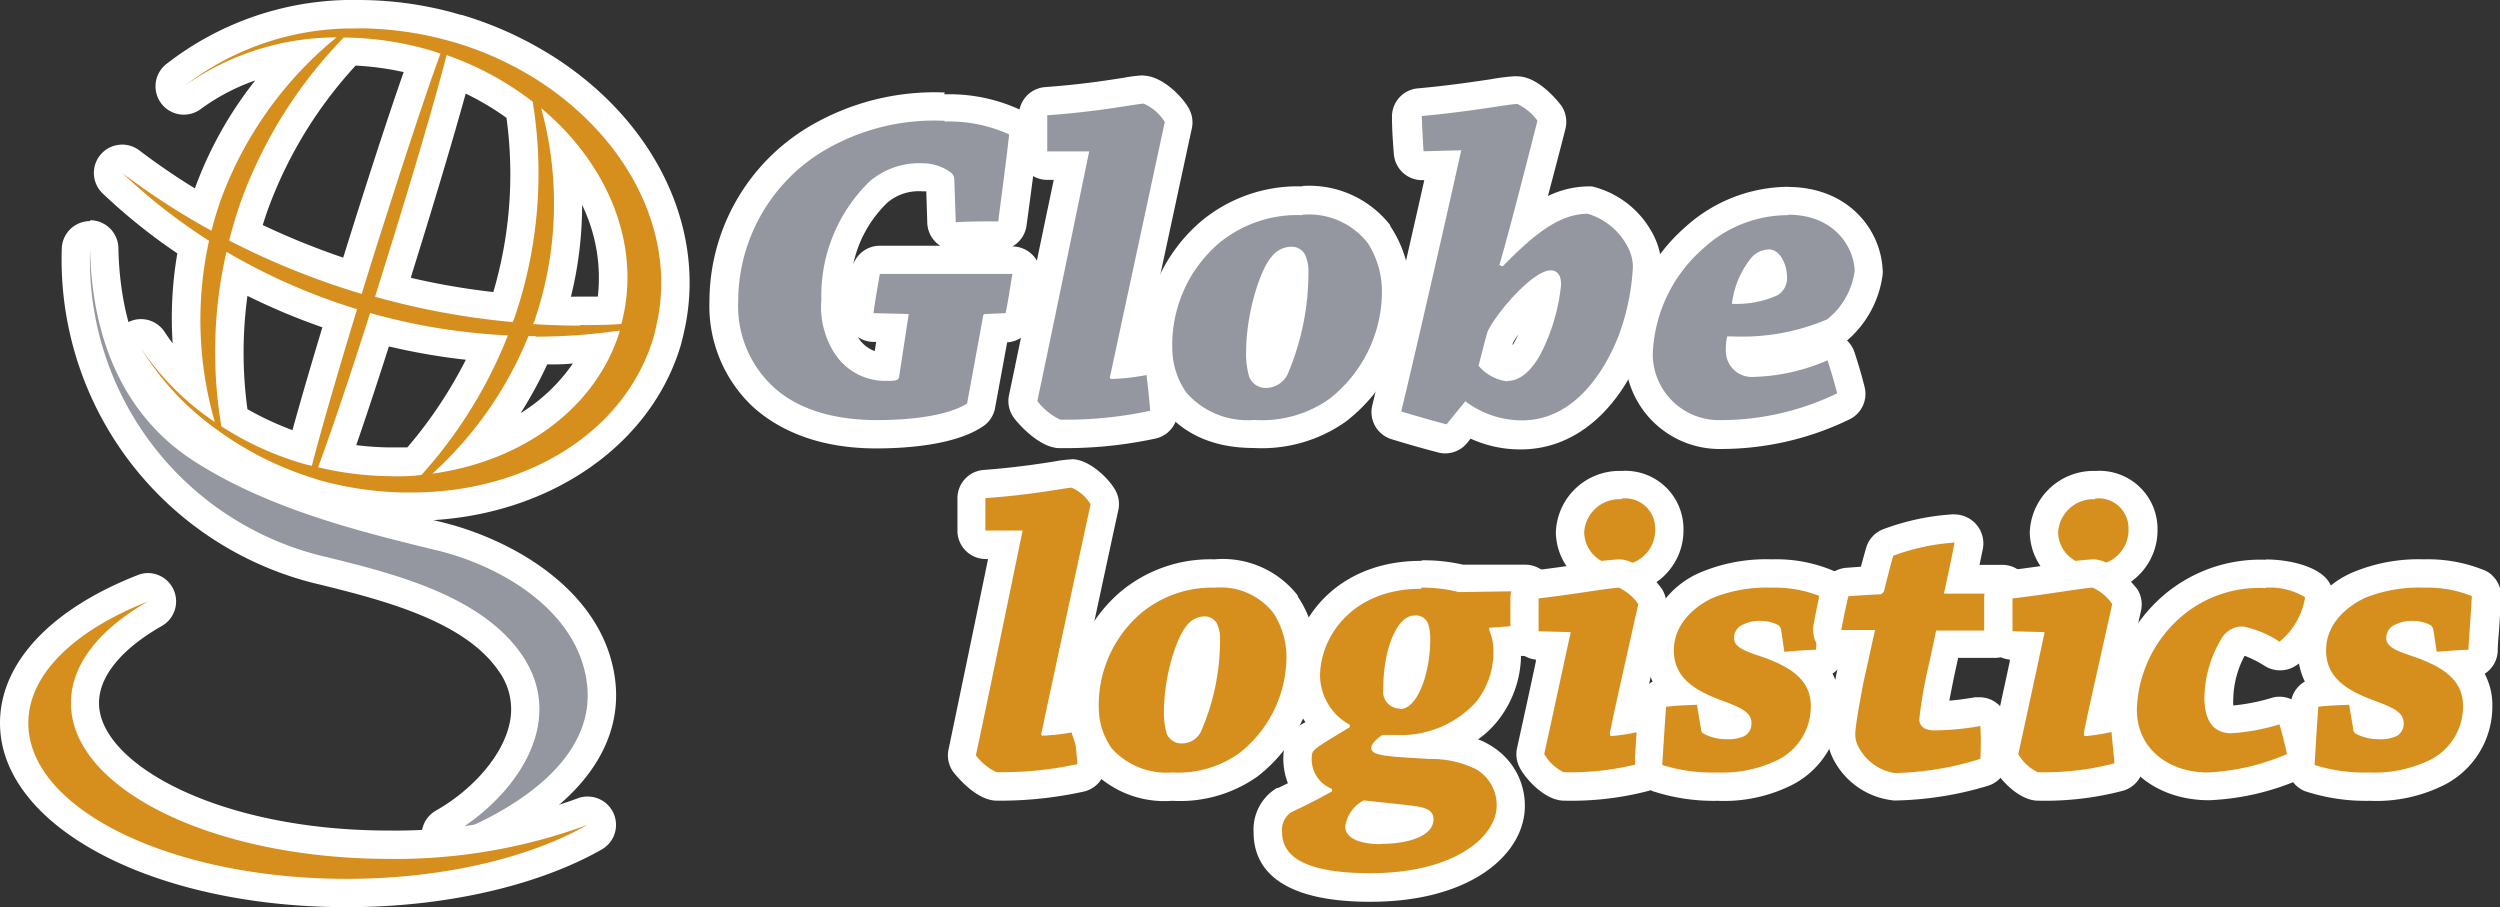 <svg id="Layer_1" data-name="Layer 1" xmlns="http://www.w3.org/2000/svg" width="176.51" height="64.04" viewBox="0 0 176.51 64.04"><rect x="0" y="0" width="176.51" height="64.04" fill="#333333" stroke="none"/><defs><style>.cls-1{fill:#9597a0;}.cls-2{fill:#fff;}.cls-3{fill:#d68f1d;}</style></defs><path class="cls-1" d="M36,66.08a1,1,0,0,1-.5-1.87c2.29-1.3,5-3.75,5.66-6.72a5.57,5.57,0,0,0-.92-4.6c-2.66-3.86-8.7-5.36-13.11-6.46A22.57,22.57,0,0,1,9.6,23.7a1,1,0,0,1,1-1h0a1,1,0,0,1,1,1c.09,4.51,1.37,10.63,7,14.17,4.84,3.06,10.6,4.62,16.57,6.07C40,45.11,45.89,48.49,46.66,54.16c.91,6.71-6.89,10.52-10.29,11.85A.92.92,0,0,1,36,66.08Z" transform="translate(-4.24 -6.11)"/><path class="cls-2" d="M10.6,23.72c.12,5.92,2.13,11.64,7.42,15,5.07,3.22,11.05,4.79,16.87,6.2C39.56,46,45,49.19,45.67,54.29c.74,5.47-5.21,9.05-9.66,10.79,4.42-2.51,8.43-7.87,5.06-12.76-2.87-4.16-9-5.7-13.69-6.86A21.52,21.52,0,0,1,10.6,23.72m0-2a2,2,0,0,0-2,2A23.55,23.55,0,0,0,26.9,47.4c4.25,1.06,10.08,2.51,12.53,6.06a4.6,4.6,0,0,1,.77,3.81c-.5,2.19-2.54,4.57-5.18,6.07a2,2,0,0,0,1,3.74,2.1,2.1,0,0,0,.73-.14c7.64-3,11.62-7.7,10.91-12.92-.83-6.16-7.14-9.81-12.29-11.06C29.47,41.54,23.79,40,19.09,37c-5.21-3.3-6.4-9.08-6.49-13.34a2,2,0,0,0-2-2Z" transform="translate(-4.24 -6.11)"/><path class="cls-3" d="M28.72,69.15c-13.17,0-23.48-5.26-23.48-12,0-3.79,3.32-7.26,9.09-9.52a1.21,1.21,0,0,1,.37-.07,1,1,0,0,1,.9.57,1,1,0,0,1-.41,1.3c-3.19,1.81-4.94,4.05-4.94,6.31,0,5.41,9.83,10,21.47,10a38.57,38.57,0,0,0,13.65-2.33,1,1,0,0,1,.37-.07,1,1,0,0,1,.49,1.87C41.81,67.72,35.42,69.15,28.72,69.15Z" transform="translate(-4.24 -6.11)"/><path class="cls-2" d="M14.7,48.57C11.3,50.5,9.25,53,9.25,55.75c0,6.07,10.06,11,22.47,11a39.27,39.27,0,0,0,14-2.4c-4.12,2.33-10.22,3.81-17,3.81-12.41,0-22.48-4.92-22.48-11,0-3.47,3.31-6.57,8.46-8.59m0-2a2.06,2.06,0,0,0-.73.14c-6.18,2.42-9.73,6.23-9.73,10.45,0,7.29,10.75,13,24.48,13,6.87,0,13.44-1.48,18-4.07a2,2,0,0,0-1-3.74,1.89,1.89,0,0,0-.73.14,37.49,37.49,0,0,1-13.29,2.26c-12.07,0-20.47-4.74-20.47-9,0-1.88,1.57-3.81,4.43-5.44a2,2,0,0,0-1-3.74Z" transform="translate(-4.24 -6.11)"/><path class="cls-3" d="M32.65,41.88a25,25,0,0,1-6.17-1l-.72-.23a24.13,24.13,0,0,1-6.3-3.09l-.59-.41a20.62,20.62,0,0,1-5.54-6,1,1,0,0,1,.33-1.36,1,1,0,0,1,.53-.15,1,1,0,0,1,.83.45,16.59,16.59,0,0,0,2.78,3.23,26.35,26.35,0,0,1,.06-9.78A41,41,0,0,1,12.15,19a1,1,0,0,1-.06-1.37,1,1,0,0,1,.76-.35,1,1,0,0,1,.6.2,48.17,48.17,0,0,0,5.08,3.38c.11-.35.23-.71.35-1A26.7,26.7,0,0,1,25.12,10a16.92,16.92,0,0,0-7.3,3,1,1,0,0,1-1.39-.19,1,1,0,0,1,.17-1.39,20.35,20.35,0,0,1,12-4.27l.93,0A24.54,24.54,0,0,1,36,8l.55.14A24.94,24.94,0,0,1,42,10.45l.38.22c7,4.27,10.67,11.41,9.32,18.21l-.14.65c-.06.29-.13.56-.21.84-2.15,6.88-9.37,11.51-18,11.51ZM28,38.36a20.39,20.39,0,0,0,3.88.37c.53,0,1.07,0,1.6-.06a31.35,31.35,0,0,0,5.12-8A43.83,43.83,0,0,1,31,29.41C29.86,33.06,28.8,36.22,28,38.36Zm14.17-7.52a26.74,26.74,0,0,1-4.38,7,14,14,0,0,0,8.66-7.22C45.06,30.76,43.63,30.83,42.21,30.84ZM20.79,35.6a20.88,20.88,0,0,0,4.76,2.17c.59-2.2,1.52-5.44,2.66-9.19a43.71,43.71,0,0,1-7.28-3.15A30.7,30.7,0,0,0,20.79,35.6Zm22.46-7.54c.64,0,1.29,0,1.93,0s1.42,0,2.12-.05a13.41,13.41,0,0,0-3.22-11.23A26.41,26.41,0,0,1,43.25,28.06ZM32,26.41a55.54,55.54,0,0,0,7.78,1.41,30.22,30.22,0,0,0,1.16-13.95,20.23,20.23,0,0,0-4.46-2.5c-.83,3.1-2.32,8.13-4,13.56C32.29,25.43,32.14,25.92,32,26.41ZM21.59,22.56a53.39,53.39,0,0,0,7.53,3l.48-1.54c1.71-5.48,3.36-10.51,4.45-13.53a21.3,21.3,0,0,0-5.12-.78,31.61,31.61,0,0,0-6.75,10.94C22,21.27,21.78,21.87,21.59,22.56Z" transform="translate(-4.24 -6.11)"/><path class="cls-2" d="M29.56,8.11a24,24,0,0,1,6.15.82h0l.55.15a23.2,23.2,0,0,1,5.18,2.23l.39.23c6.5,4,10.12,10.69,8.84,17.15l-.14.63a6.87,6.87,0,0,1-.19.75c-2.08,6.68-9.06,10.81-17,10.81h-.67A23.67,23.67,0,0,1,26.75,40l-.68-.22a23.32,23.32,0,0,1-6.05-3l-.57-.41a19.48,19.48,0,0,1-5.26-5.68,19.06,19.06,0,0,0,5.22,5.22A25.91,25.91,0,0,1,19,23.11a40.42,40.42,0,0,1-6.13-4.79,51.51,51.51,0,0,0,6.3,4.08c.19-.74.41-1.48.67-2.21A26.62,26.62,0,0,1,28,8.75a18.6,18.6,0,0,0-10.74,3.43A19.51,19.51,0,0,1,28.68,8.12h.88m.22,18.74c.25-.82.51-1.65.77-2.49,2-6.32,3.78-11.76,4.79-14.47-.22-.07-.44-.16-.66-.22a22.29,22.29,0,0,0-6.17-.92,32.41,32.41,0,0,0-7.27,11.6c-.32.91-.59,1.82-.82,2.73a54.15,54.15,0,0,0,9.36,3.77m10.66,2c.05-.12.1-.24.14-.36a31.44,31.44,0,0,0,1.27-15.21A21.5,21.5,0,0,0,35.77,10c-.71,2.8-2.31,8.29-4.28,14.59-.26.85-.52,1.67-.77,2.47a53.83,53.83,0,0,0,9.72,1.79m4.74.21c1,0,2,0,2.93-.08,1.46-5.46-.88-11.24-5.66-15.23A25.5,25.5,0,0,1,42,28.69c0,.1-.09.2-.12.3,1.1.07,2.21.11,3.3.11M26.26,39c.57-2.24,1.73-6.26,3.19-11.06a43.09,43.09,0,0,1-9.22-4.05,31.57,31.57,0,0,0-.36,12.32,21.92,21.92,0,0,0,5.71,2.62c.23.07.46.11.68.17m5.66.74c.7,0,1.4,0,2.08-.1a32.46,32.46,0,0,0,6.1-9.85,43.2,43.2,0,0,1-9.73-1.58C28.85,33,27.51,36.92,26.7,39.1a22.49,22.49,0,0,0,5.22.63m10.16-9.89h-.53a26.51,26.51,0,0,1-6.78,9.71c6.28-.86,11.5-4.55,13.21-10a.54.54,0,0,0,0-.1,41.49,41.49,0,0,1-5.93.43M29.56,6.11h-.39l-.54,0A21.41,21.41,0,0,0,16,10.62a2,2,0,0,0,2.44,3.17,14.64,14.64,0,0,1,3.82-2A27.28,27.28,0,0,0,18,19.41a47.31,47.31,0,0,1-3.92-2.68,2,2,0,0,0-1.21-.41,2,2,0,0,0-1.39,3.44A40.78,40.78,0,0,0,16.76,24a26.94,26.94,0,0,0-.33,6.35c-.2-.27-.39-.53-.57-.81a2,2,0,0,0-1.67-.9,2,2,0,0,0-1.06.31,2,2,0,0,0-.66,2.72A21.43,21.43,0,0,0,18.26,38l.61.43a25.23,25.23,0,0,0,6.59,3.23l.67.22.07,0a26,26,0,0,0,6.4,1h.73c9,0,16.64-4.91,18.92-12.21.1-.32.17-.63.24-.91l.14-.65c1.44-7.25-2.4-14.8-9.76-19.28l-.41-.24a25.48,25.48,0,0,0-5.63-2.43l-.06,0L36.22,7a25.56,25.56,0,0,0-6.66-.89ZM22.79,22c.11-.35.22-.69.33-1a30.36,30.36,0,0,1,6.23-10.26,20.46,20.46,0,0,1,3.39.46c-1.08,3.08-2.56,7.63-4.09,12.53l-.18.57A54,54,0,0,1,22.79,22Zm10.47,3.66c.05-.15.09-.31.14-.46,1.51-4.83,2.85-9.34,3.72-12.48A19.07,19.07,0,0,1,40,14.43a29.38,29.38,0,0,1-.93,12.3,50.38,50.38,0,0,1-5.8-1Zm11.29,1.4a27,27,0,0,0,.79-6.48,11.81,11.81,0,0,1,1.11,6.47l-1.27,0ZM21.71,35a29.58,29.58,0,0,1,0-8A45.66,45.66,0,0,0,27,29.22c-.85,2.82-1.58,5.33-2.11,7.26A21.58,21.58,0,0,1,21.71,35Zm7.67,2.57c.65-1.86,1.44-4.26,2.32-7a45.31,45.31,0,0,0,5.43.94A31.32,31.32,0,0,1,33,37.7l-1.12,0a19.82,19.82,0,0,1-2.54-.17Zm13.49-5.73c.6,0,1.21,0,1.82-.07A12.47,12.47,0,0,1,41,35.28a30.3,30.3,0,0,0,1.88-3.45Z" transform="translate(-4.24 -6.11)"/><path class="cls-1" d="M66.17,36.77c-4.3,0-6.77-1.46-8.09-2.69a8.77,8.77,0,0,1-2.72-6.68A13.4,13.4,0,0,1,61.82,16a16.25,16.25,0,0,1,9.11-2.29A11.18,11.18,0,0,1,76,14.74a1,1,0,0,1,.48,1c-.15,1.37-.33,2.73-.51,4.09l-.27,2.06a1,1,0,0,1-1,.88l-1.51,0-1.5,0h0a1,1,0,0,1-1-1L70.61,19a2.31,2.31,0,0,0-1.23-.35,4.39,4.39,0,0,0-3.12,1,10.34,10.34,0,0,0-3.07,7.6A5.11,5.11,0,0,0,64,30.45,3.23,3.23,0,0,0,66.82,32l.42-2.75-1.35,0a1,1,0,0,1-.74-.35,1,1,0,0,1-.23-.79c.13-.94.29-1.85.45-2.77a1,1,0,0,1,1-.86h9.36a1,1,0,0,1,.77.36,1,1,0,0,1,.22.82c-.06.31-.11.63-.16.95-.11.62-.21,1.24-.34,1.85a1,1,0,0,1-.93.79l-.76,0-1,5.51a1,1,0,0,1-.45.66C71.72,36.3,69.28,36.77,66.17,36.77Z" transform="translate(-4.24 -6.11)"/><path class="cls-2" d="M70.93,14.69a10.29,10.29,0,0,1,4.56.91c-.22,2-.51,4.09-.77,6.14-1,0-2,0-3,.06l-.1-3a.62.62,0,0,0-.2-.47,3.29,3.29,0,0,0-2-.69,5.38,5.38,0,0,0-3.76,1.26,11.25,11.25,0,0,0-3.43,8.36A6.08,6.08,0,0,0,63.13,31a4.25,4.25,0,0,0,3.78,2c.43,0,.78,0,.81-.28l.68-4.44-2.49-.06c.13-.94.29-1.86.45-2.77h9.36c-.16.91-.29,1.86-.48,2.77l-1.43.06c-.1,0-.16.07-.16.16L72.52,34.6c-1.14.73-3.44,1.17-6.35,1.17-3.53,0-5.92-1-7.41-2.42a7.79,7.79,0,0,1-2.4-6,12.41,12.41,0,0,1,6-10.57,15.31,15.31,0,0,1,8.58-2.14m0-2a17.4,17.4,0,0,0-9.61,2.43,14.38,14.38,0,0,0-7,12.28,9.77,9.77,0,0,0,3,7.42c1.45,1.34,4.15,3,8.77,3,1.91,0,5.41-.19,7.42-1.48A2,2,0,0,0,74.48,35l.87-4.72a2,2,0,0,0,1.84-1.58c.14-.64.24-1.28.34-1.9,0-.32.11-.63.16-.94a2,2,0,0,0-.44-1.63,2,2,0,0,0-1.53-.72h0a2,2,0,0,0,1-1.49l.27-2c.18-1.34.36-2.74.51-4.12a2,2,0,0,0-1-1.93,11.92,11.92,0,0,0-5.59-1.2ZM64.47,24.83a8.46,8.46,0,0,1,2.42-4.41,3.42,3.42,0,0,1,2.49-.8l.26,0,.07,2.23a2,2,0,0,0,.91,1.61H66.36a2,2,0,0,0-1.89,1.35ZM66,30.9a2.28,2.28,0,0,1-1.19-1h0a1.92,1.92,0,0,0,1.07.35h.22l-.1.65Z" transform="translate(-4.24 -6.11)"/><path class="cls-1" d="M79.05,36.74c-.86,0-2.15-1.34-2.44-1.76a1,1,0,0,1-.15-.77c.63-2.95,2.48-11.94,3.41-16.41H78.18a1,1,0,0,1-1-1c0-.9,0-1.76,0-2.59a1,1,0,0,1,.92-1c2.61-.19,4.54-.49,5.69-.67A10.8,10.8,0,0,1,85,12.43a3.88,3.88,0,0,1,2.38,1.86,1,1,0,0,1,.08.65c-.46,2.12-2.78,12.92-3.63,16.85L85,31.61l.18,0a1,1,0,0,1,1,.88c.1.83.2,1.7.27,2.56a1,1,0,0,1-.78,1A29,29,0,0,1,79.05,36.74Z" transform="translate(-4.24 -6.11)"/><path class="cls-2" d="M85,13.43a3.39,3.39,0,0,1,1.48,1.29c-.51,2.36-3.33,15.48-3.85,17.9-.06.16,0,.25.1.25a16.46,16.46,0,0,0,2.46-.28c.1.82.19,1.67.26,2.52a28.24,28.24,0,0,1-6.35.63,4.38,4.38,0,0,1-1.62-1.32c.68-3.18,2.82-13.53,3.66-17.62H78.18c0-.88,0-1.73,0-2.55,3.88-.28,6.34-.82,6.8-.82m0-2a9.48,9.48,0,0,0-1.34.16c-1.14.18-3,.48-5.61.67a2,2,0,0,0-1.85,2c0,.84,0,1.7,0,2.62a2,2,0,0,0,2,1.93h.46c-1,4.72-2.59,12.51-3.16,15.2a2,2,0,0,0,.31,1.55c.24.36,1.81,2.19,3.26,2.19a30.42,30.42,0,0,0,6.79-.68A2,2,0,0,0,87.39,35c-.07-.92-.17-1.83-.26-2.61A2,2,0,0,0,86.32,31a1.94,1.94,0,0,0-1.18-.39h-.08c1-4.61,2.91-13.52,3.33-15.44a2,2,0,0,0-.16-1.3c-.39-.82-1.91-2.42-3.28-2.42Z" transform="translate(-4.24 -6.11)"/><path class="cls-1" d="M92.81,36.77a6.68,6.68,0,0,1-5.54-2.3,6.42,6.42,0,0,1-1.22-3.67,10.53,10.53,0,0,1,3.64-8.26,9.66,9.66,0,0,1,6.52-2.27,6.25,6.25,0,0,1,5.39,2.37,7.38,7.38,0,0,1,1.25,4.1,10.6,10.6,0,0,1-4.15,8.37A9.35,9.35,0,0,1,92.81,36.77Zm.62-4.35a.36.36,0,0,0,.22.08.73.73,0,0,0,.66-.44,17.47,17.47,0,0,0,1.35-6.74,1.86,1.86,0,0,0-.11-.73l0-.06c-.22,0-.38,0-.68.37A12.15,12.15,0,0,0,93.26,31a4.79,4.79,0,0,0,.17,1.43Z" transform="translate(-4.24 -6.11)"/><path class="cls-2" d="M96.21,21.27a5.28,5.28,0,0,1,4.6,2,6.35,6.35,0,0,1,1,3.49v0a9.63,9.63,0,0,1-3.76,7.55,8.28,8.28,0,0,1-5.28,1.45,5.73,5.73,0,0,1-4.76-1.92,5.48,5.48,0,0,1-1-3.05,9.47,9.47,0,0,1,3.27-7.49,8.69,8.69,0,0,1,5.89-2M93.65,33.5h0a1.72,1.72,0,0,0,1.49-.94,18.27,18.27,0,0,0,1.48-7.24,2.69,2.69,0,0,0-.25-1.25,1.06,1.06,0,0,0-.91-.54,1.79,1.79,0,0,0-1.43.69c-.87,1-1.81,4.09-1.81,6.77a5.61,5.61,0,0,0,.23,1.76,1.25,1.25,0,0,0,1.16.75m2.56-14.23A10.64,10.64,0,0,0,89,21.77a11.55,11.55,0,0,0-4,9,7.47,7.47,0,0,0,1.46,4.32c1,1.2,2.84,2.65,6.3,2.65a10.26,10.26,0,0,0,6.48-1.85,11.61,11.61,0,0,0,4.56-9.15,8.32,8.32,0,0,0-1.41-4.68l0-.06a7.26,7.26,0,0,0-6.18-2.76Z" transform="translate(-4.24 -6.11)"/><path class="cls-1" d="M106.34,37.05a1.07,1.07,0,0,1-.25,0c-1.08-.29-2.2-.61-3.24-.92a1,1,0,0,1-.68-1.2c.84-3.45,2.89-12.39,4-17.17l-1.41,0a1,1,0,0,1-1-.93c-.07-.86-.1-1.69-.13-2.52a1,1,0,0,1,.9-1c2.12-.2,4-.47,5.19-.65a16,16,0,0,1,1.64-.21c.89,0,2.07,1.31,2.29,1.65a1,1,0,0,1,.14.79c-.27,1.07-1.16,4.49-1.89,7.25a7.22,7.22,0,0,1,4.46-1.92h.16A5.59,5.59,0,0,1,120,23a4.14,4.14,0,0,1,.53,2,16.91,16.91,0,0,1-1.11,5.22c-.76,2-3,6.6-7.75,6.6a7.35,7.35,0,0,1-3.81-1l-.76.93A1,1,0,0,1,106.34,37.05Zm3.45-5.51a1.63,1.63,0,0,0,.92.43c.47,0,1-.57,1.48-1.41a13.07,13.07,0,0,0,1.31-4.32,11.33,11.33,0,0,0-3.25,3.58c-.1.3-.25.91-.39,1.45A2.68,2.68,0,0,1,109.79,31.54Z" transform="translate(-4.24 -6.11)"/><path class="cls-2" d="M111.33,13.43a3.79,3.79,0,0,1,1.46,1.2c-.36,1.41-2,7.89-2.69,10.19l.23.1c2.49-2.55,4.14-3.69,6-3.72a4.68,4.68,0,0,1,2.81,2.3,3.07,3.07,0,0,1,.39,1.45,16.38,16.38,0,0,1-1,4.84c-.88,2.27-3,6-6.83,6a6.62,6.62,0,0,1-4-1.35l-1.33,1.63c-1.07-.28-2.17-.6-3.2-.91.94-3.84,3.3-14.19,4.24-18.44l-2.66.07c-.06-.85-.09-1.67-.13-2.49,3.47-.31,6.22-.85,6.74-.85M110.71,33h0c.9,0,1.74-.82,2.33-1.95a13.67,13.67,0,0,0,1.42-4.85c0-.59-.22-1-.74-1-1.27,0-3.86,3.05-4.44,4.3-.16.48-.45,1.7-.65,2.43a3.14,3.14,0,0,0,2,1.1m.62-21.54a14,14,0,0,0-1.78.22c-1.22.18-3,.45-5.14.64a2,2,0,0,0-1.81,2.07c0,.77.06,1.65.13,2.56a2,2,0,0,0,2,1.85h.15c-1.12,5-2.91,12.77-3.67,15.9a2,2,0,0,0,1.36,2.39c1.08.33,2.22.66,3.27.93a1.79,1.79,0,0,0,.51.07,2,2,0,0,0,1.56-.74l.24-.3a8.42,8.42,0,0,0,3.55.76c3.74,0,6.91-2.65,8.69-7.26A17.87,17.87,0,0,0,121.55,25a5.14,5.14,0,0,0-.67-2.48,6.6,6.6,0,0,0-4.25-3.25l-.28,0h0a6.73,6.73,0,0,0-2.82.68c.55-2.07,1.05-4,1.24-4.76a2.05,2.05,0,0,0-.28-1.6s-1.51-2.09-3.12-2.09Zm-.15,18.76a5.58,5.58,0,0,1,.34-.53l-.2.41-.2.35c0-.09,0-.16.06-.23Z" transform="translate(-4.24 -6.11)"/><path class="cls-1" d="M125.77,36.77a5.68,5.68,0,0,1-5.83-5.63,11.47,11.47,0,0,1,3.91-8.27,9.8,9.8,0,0,1,6.64-2.6c3.57,0,5.57,2.45,5.7,4.87a1.15,1.15,0,0,1,0,.19,6.19,6.19,0,0,1-2.4,4.17,15.35,15.35,0,0,1-6.69,1.35h0a.88.88,0,0,0,1,.86,13,13,0,0,0,4.77-1.08,1,1,0,0,1,.41-.09.93.93,0,0,1,.4.09,1,1,0,0,1,.55.6c.29.9.51,1.66.7,2.4a1,1,0,0,1-.55,1.15A19.84,19.84,0,0,1,125.77,36.77Zm3.31-12.08c-.11,0-.25,0-.57.36a4,4,0,0,0-.73,1.41,4.46,4.46,0,0,0,1.36-.36c.22-.12.26-.16.26-.46A1.46,1.46,0,0,0,129.08,24.69Z" transform="translate(-4.24 -6.11)"/><path class="cls-2" d="M130.49,21.27c3.14,0,4.6,2.13,4.7,3.93a5.22,5.22,0,0,1-1.95,3.46,15.37,15.37,0,0,1-6.74,1.2h-.31a3.82,3.82,0,0,0-.1,1,1.84,1.84,0,0,0,2,1.86,14,14,0,0,0,5.18-1.17c.26.79.48,1.54.68,2.33a18.81,18.81,0,0,1-8.19,1.89,4.67,4.67,0,0,1-4.83-4.63v0a10.4,10.4,0,0,1,3.56-7.48,8.83,8.83,0,0,1,6-2.36m-4,6.26a7.13,7.13,0,0,0,3.11-.54,1.37,1.37,0,0,0,.81-1.35c0-.88-.49-1.95-1.27-1.95h0a1.71,1.71,0,0,0-1.33.69,6.39,6.39,0,0,0-1.29,3.15m4-8.26a10.89,10.89,0,0,0-7.3,2.85,12.46,12.46,0,0,0-4.25,9,6.68,6.68,0,0,0,6.83,6.66,20.78,20.78,0,0,0,9-2.08,2,2,0,0,0,1.09-2.29c-.19-.77-.42-1.56-.72-2.47a2.06,2.06,0,0,0-.52-.82,7.36,7.36,0,0,0,2.51-4.64,1.61,1.61,0,0,0,0-.38c-.15-2.89-2.5-5.82-6.69-5.82Z" transform="translate(-4.24 -6.11)"/><path class="cls-3" d="M74.6,61.63c-.81,0-2-1.18-2.28-1.63a1,1,0,0,1-.15-.77c.55-2.59,2.17-10.45,3-14.66H73.82a1,1,0,0,1-1-1c0-.8,0-1.58,0-2.33a1,1,0,0,1,.92-1c2.34-.17,4.08-.44,5.12-.6a7.93,7.93,0,0,1,1.07-.14,3.55,3.55,0,0,1,2.24,1.73,1,1,0,0,1,.08.65C81.81,43.8,79.77,53.31,79,57c.28,0,.59-.08.9-.14l.19,0a1,1,0,0,1,1,.89c.09.75.18,1.52.24,2.3A1,1,0,0,1,80.53,61,26,26,0,0,1,74.6,61.63Z" transform="translate(-4.24 -6.11)"/><path class="cls-2" d="M79.9,40.54a3,3,0,0,1,1.34,1.17c-.46,2.12-3,13.93-3.46,16.11-.06.14,0,.23.08.23a15.33,15.33,0,0,0,2.22-.26c.09.74.17,1.5.23,2.27a25.35,25.35,0,0,1-5.71.57,3.87,3.87,0,0,1-1.46-1.19c.62-2.87,2.54-12.18,3.3-15.87H73.81c0-.79,0-1.55,0-2.29,3.49-.25,5.71-.74,6.11-.74m0-2a8.91,8.91,0,0,0-1.23.15c-1,.16-2.73.43-5,.6a2,2,0,0,0-1.85,2c0,.76,0,1.54,0,2.37a2,2,0,0,0,2,1.92H74c-.86,4.2-2.28,11-2.79,13.45a2,2,0,0,0,.31,1.55s1.53,2.06,3.1,2.06A27.34,27.34,0,0,0,80.75,62a2,2,0,0,0,1.56-2.1c-.07-.81-.16-1.61-.24-2.35a2,2,0,0,0-.81-1.38,1.92,1.92,0,0,0-1-.38c.91-4.26,2.57-12,2.94-13.67a2,2,0,0,0-.16-1.3c-.37-.77-1.82-2.29-3.14-2.29Z" transform="translate(-4.24 -6.11)"/><path class="cls-3" d="M87,61.65a6.11,6.11,0,0,1-5.06-2.1,6,6,0,0,1-1.12-3.37,9.56,9.56,0,0,1,3.31-7.52A8.79,8.79,0,0,1,90,46.6,5.73,5.73,0,0,1,95,48.77a6.72,6.72,0,0,1,1.14,3.75,9.65,9.65,0,0,1-3.77,7.62A8.45,8.45,0,0,1,87,61.65Zm.66-4.06a.31.31,0,0,0,.1,0c.1,0,.3,0,.51-.35a15.7,15.7,0,0,0,1.2-6,1.62,1.62,0,0,0-.09-.61h0c-.15,0-.27,0-.54.29a10.85,10.85,0,0,0-1.37,5.42,4,4,0,0,0,.15,1.25S87.63,57.59,87.64,57.59Z" transform="translate(-4.24 -6.11)"/><path class="cls-2" d="M90,47.6a4.74,4.74,0,0,1,4.14,1.78,5.71,5.71,0,0,1,.93,3.14v0a8.66,8.66,0,0,1-3.38,6.8A7.44,7.44,0,0,1,87,60.65a5.18,5.18,0,0,1-4.28-1.72,5,5,0,0,1-.9-2.75,8.54,8.54,0,0,1,2.94-6.74A7.83,7.83,0,0,1,90,47.6m-2.3,11h0a1.51,1.51,0,0,0,1.34-.85,16.15,16.15,0,0,0,1.34-6.51,2.43,2.43,0,0,0-.23-1.13,1,1,0,0,0-.82-.48,1.6,1.6,0,0,0-1.28.62c-.79.91-1.63,3.68-1.63,6.09a5.15,5.15,0,0,0,.2,1.58,1.12,1.12,0,0,0,1,.68m2.3-13a9.89,9.89,0,0,0-6.58,2.3,10.57,10.57,0,0,0-3.66,8.28,6.86,6.86,0,0,0,1.36,4A7.12,7.12,0,0,0,87,62.65a9.48,9.48,0,0,0,6-1.7,10.67,10.67,0,0,0,4.17-8.4,7.62,7.62,0,0,0-1.3-4.32.18.18,0,0,0,0-.07A6.71,6.71,0,0,0,90,45.6Z" transform="translate(-4.24 -6.11)"/><path class="cls-3" d="M101,68.71c-4.8,0-7.24-1.31-7.24-3.89a2.39,2.39,0,0,1,1.13-2.27l.42-.2,1.28-.63a3.31,3.31,0,0,1-.73-2.26c0-.91.41-1.24,2-2.24a4.65,4.65,0,0,1-1.47-3.42c0-3.51,2.86-7.2,8.14-7.2a11.37,11.37,0,0,1,2.64.28l.08,0h.19l1.6,0,2.81,0a1,1,0,0,1,1,1c0,.79,0,1.61,0,2.51a1,1,0,0,1-1,1c-.43,0-.88,0-1.31.07a7.69,7.69,0,0,1,.06.91,6.59,6.59,0,0,1-1.45,4,7.25,7.25,0,0,1-3.85,2.37,7.75,7.75,0,0,1,3.62.87A3.92,3.92,0,0,1,110.91,63C110.91,65.74,107.44,68.71,101,68.71Zm-.16-5.12c-.43.35-.59.64-.59.8a3.54,3.54,0,0,0,1.51.25,4.14,4.14,0,0,0,2.67-.63c-.25-.06-.66-.1-.86-.13-.37-.05-1.18-.13-1.89-.2Zm3.29-13.1c-.34.12-1.2,1.58-1.2,4.24,0,.36.12.36.17.36.3-.11,1.12-1.64,1.12-3.92a2.65,2.65,0,0,0-.07-.67Z" transform="translate(-4.24 -6.11)"/><path class="cls-2" d="M104.58,47.6a10.26,10.26,0,0,1,2.39.25,1.35,1.35,0,0,0,.53.06c.46,0,3.52-.06,4.39-.06,0,.77,0,1.56,0,2.44-.87,0-1.86.11-2.5.14v.17a3.9,3.9,0,0,1,.29,1.67,5.62,5.62,0,0,1-1.25,3.43,7.17,7.17,0,0,1-5.66,2.3c-.3,0-.61,0-.93,0-.41.29-.78.6-.78.94,0,.59,1.57.59,4.13.76a7,7,0,0,1,3.3.74A2.92,2.92,0,0,1,109.91,63c0,2.12-2.88,4.76-8.91,4.76-4.08,0-6.24-.91-6.24-2.89a1.5,1.5,0,0,1,.61-1.39c1.11-.54,1.61-.77,2.92-1.5v-.17a2.24,2.24,0,0,1-1.43-2.3c0-.48.26-.59,2.68-2.06v-.17a4,4,0,0,1-2.1-3.43v0c0-2.75,2.25-6.17,7.14-6.17m-1.48,8.49c1.22,0,2.12-2.52,2.12-4.92a3.67,3.67,0,0,0-.14-1.08.92.92,0,0,0-1-.6c-1.16,0-2.18,2.27-2.18,5.24v0a1.19,1.19,0,0,0,1.17,1.33m-1.34,9.55c2,0,3.72-.57,3.72-1.73v0c0-.76-.75-.88-1.8-1-.61-.08-2.68-.28-3.12-.34a2.47,2.47,0,0,0-1.31,1.84c0,.88,1.14,1.25,2.51,1.25m2.82-20c-5.93,0-9.14,4.21-9.14,8.17a5.65,5.65,0,0,0,1,3.22,2.72,2.72,0,0,0-1.56,2.47,4.83,4.83,0,0,0,.32,1.84l-.31.15-.37.18-.09,0a3.42,3.42,0,0,0-1.65,3.15c0,2.23,1.43,4.89,8.24,4.89,7.16,0,10.91-3.4,10.91-6.76a4.92,4.92,0,0,0-2.43-4.28,4.68,4.68,0,0,0-.87-.43,6.85,6.85,0,0,0,1.38-1.3l0,0a7.58,7.58,0,0,0,1.65-4.59H112a2,2,0,0,0,1.93-1.94c0-.92,0-1.76,0-2.57a2,2,0,0,0-2-1.93l-2.81,0-1.58,0h0a12.31,12.31,0,0,0-2.87-.31Z" transform="translate(-4.24 -6.11)"/><path class="cls-3" d="M118.54,47a3.33,3.33,0,0,1-3.45-3.29,3.49,3.49,0,0,1,3.62-3.35,3.11,3.11,0,0,1,3.39,3.12A3.46,3.46,0,0,1,118.54,47Z" transform="translate(-4.24 -6.11)"/><path class="cls-2" d="M118.74,41.31a2.11,2.11,0,0,1,2.36,2.12A2.46,2.46,0,0,1,118.54,46a2.35,2.35,0,0,1-2.45-2.29,2.48,2.48,0,0,1,2.62-2.35h0m0-2h0a4.49,4.49,0,0,0-4.62,4.35A4.37,4.37,0,0,0,118.54,48a4.44,4.44,0,0,0,4.56-4.52,4.1,4.1,0,0,0-4.36-4.12Z" transform="translate(-4.24 -6.11)"/><path class="cls-3" d="M114.6,61.63c-.81,0-2-1.25-2.29-1.89a1,1,0,0,1,0-.6c.41-1.88.9-4.17,1.32-6.13l.29-1.3-1.07,0a1,1,0,0,1-1-1c0-.8,0-1.58,0-2.36a1,1,0,0,1,.88-1c1.08-.13,2.34-.31,3.39-.47,1.4-.2,2.08-.3,2.41-.3.89,0,2,1.34,2.22,1.63a1,1,0,0,1,.12.74c-.33,1.53-1,4.4-1.46,6.55l-.32,1.39.51-.1.21,0a1,1,0,0,1,1,.92c0,.36.06.73.09,1.09s.08.75.11,1.12a1,1,0,0,1-.73,1A20.73,20.73,0,0,1,114.6,61.63Z" transform="translate(-4.24 -6.11)"/><path class="cls-2" d="M118.54,47.6a3.55,3.55,0,0,1,1.37,1.16c-.53,2.38-1.81,8-2,9.09,0,.11,0,.23.08.23a13.12,13.12,0,0,0,1.87-.29c.06.74.14,1.48.2,2.21a19.22,19.22,0,0,1-5.42.63,3.24,3.24,0,0,1-1.37-1.28c.61-2.78,1.4-6.46,1.87-8.61l-2.27-.06c0-.79,0-1.55,0-2.32,2.22-.25,5.16-.76,5.69-.76m0-2a23,23,0,0,0-2.55.31c-1.08.16-2.31.34-3.36.46a2,2,0,0,0-1.77,1.92c0,.8,0,1.57,0,2.39a2,2,0,0,0,1.8,2l0,.12c-.42,2-.92,4.25-1.33,6.13a2,2,0,0,0,.11,1.21c.36.85,1.82,2.5,3.21,2.5a21.52,21.52,0,0,0,6-.7A2,2,0,0,0,122,59.84c0-.38-.07-.76-.11-1.14s-.07-.71-.1-1.07a2,2,0,0,0-.79-1.44,1.84,1.84,0,0,0-.66-.32c.49-2.16,1.16-5.12,1.5-6.68a2,2,0,0,0-.25-1.48s-1.46-2.11-3.07-2.11Z" transform="translate(-4.24 -6.11)"/><path class="cls-3" d="M125.44,61.65a12.24,12.24,0,0,1-4.22-.61,1,1,0,0,1-.62-1l0-.42c.08-1.28.16-2.54.24-3.69a1,1,0,0,1,.88-.92c.29,0,.6-.07.9-.09A3.82,3.82,0,0,1,121.41,52a5.36,5.36,0,0,1,3.38-4.64,11.11,11.11,0,0,1,4.5-.8,9.34,9.34,0,0,1,3.87.71,1,1,0,0,1,.53.93c0,.66-.07,1.36-.12,2s-.08,1.2-.11,1.75a1,1,0,0,1-.91.94l-.77.06a3.7,3.7,0,0,1,1.3,2.91,5.18,5.18,0,0,1-2.8,4.66A9.65,9.65,0,0,1,125.44,61.65Zm-.17-4.49a2.7,2.7,0,0,0,.81.14,2.06,2.06,0,0,0,.81-.09c0-.11-.32-.29-1.25-.63l-.49-.19Zm2.49-6.07a9.79,9.79,0,0,0,1.14.43l.23.08L129,51a2.13,2.13,0,0,0-.45-.06,1.91,1.91,0,0,0-.8.12Z" transform="translate(-4.24 -6.11)"/><path class="cls-2" d="M129.29,47.6a8.64,8.64,0,0,1,3.41.59c-.06,1.25-.18,2.64-.24,3.8-.61,0-1.48.08-2.24.14L130,50.6a.63.63,0,0,0-.18-.34,2.58,2.58,0,0,0-1.22-.31,2.61,2.61,0,0,0-1.34.28,1,1,0,0,0-.59.94c0,.73,1.08,1,2.25,1.41,1.89.71,3.17,1.62,3.17,3.37a4.22,4.22,0,0,1-2.3,3.8,9,9,0,0,1-4.34.9,11.72,11.72,0,0,1-3.85-.53c.09-1.42.18-2.84.27-4.11.7-.09,1.45-.11,2.18-.14l.29,1.72c0,.12.06.26.18.32a3.37,3.37,0,0,0,1.57.39,2.79,2.79,0,0,0,1.31-.22,1,1,0,0,0,.5-.91c0-.71-.61-1.05-1.9-1.53-1.89-.68-3.58-1.56-3.58-3.6s1.69-3.23,2.8-3.74a10.22,10.22,0,0,1,4.08-.7m0-2a12,12,0,0,0-4.87.87l0,0a6.35,6.35,0,0,0-4,5.55,4.94,4.94,0,0,0,.49,2.21,2,2,0,0,0-1,1.62c-.08,1.16-.16,2.44-.24,3.72l0,.4a2,2,0,0,0,1.25,2,13.79,13.79,0,0,0,4.59.68,10.64,10.64,0,0,0,5.34-1.17,6.22,6.22,0,0,0,3.3-5.53,4.83,4.83,0,0,0-.54-2.28,2,2,0,0,0,.92-1.58c0-.54.07-1.13.11-1.73s.09-1.41.12-2.07a2,2,0,0,0-1.06-1.87,10.36,10.36,0,0,0-4.34-.82Z" transform="translate(-4.24 -6.11)"/><path class="cls-3" d="M138,61.63a4.47,4.47,0,0,1-3.54-2.56,2.75,2.75,0,0,1-.23-1.14,28.69,28.69,0,0,1,.6-3.87c.08-.36.49-2.23.55-2.49h-1.14a1,1,0,0,1-1-1.19c.14-.77.32-1.63.5-2.41a1,1,0,0,1,.89-.78l1.77-.11c.16-.68.36-1.42.53-2a1,1,0,0,1,.6-.65,16,16,0,0,1,4.64-1,1.12,1.12,0,0,1,.88.44,1.1,1.1,0,0,1,.16.9L142.73,47h.88l2,0a1,1,0,0,1,1,1.15c-.12.85-.37,1.89-.57,2.7a1,1,0,0,1-1,.76h-2l-1.32,0c-.11.49-.23,1.07-.36,1.63l-.12.59c-.17.86-.46,2.24-.51,2.86h.06a18.37,18.37,0,0,0,3.08-.3h.16a1,1,0,0,1,.63.23,1,1,0,0,1,.37.73,23.91,23.91,0,0,1,0,2.44,1,1,0,0,1-.72.88A22.62,22.62,0,0,1,138,61.63Z" transform="translate(-4.24 -6.11)"/><path class="cls-2" d="M142.16,44.4c.06,0,.09,0,.06.11-.11.62-.55,2.69-.73,3.51,1.37,0,2.83,0,4.08,0-.11.8-.35,1.79-.55,2.61l-4.08,0c-.12.57-.32,1.5-.52,2.41a32.73,32.73,0,0,0-.67,3.85v0c0,.48.37.79,1.07.79a19.89,19.89,0,0,0,3.24-.31,19.87,19.87,0,0,1,0,2.32,21.57,21.57,0,0,1-6.06,1,3.51,3.51,0,0,1-2.62-2,1.78,1.78,0,0,1-.15-.74c0-.68.47-3.08.58-3.68.18-.76.7-3.2.82-3.68h-2.39c.14-.76.32-1.61.5-2.38.69-.06,1.57-.11,2.27-.14a.41.41,0,0,0,.26-.26c.2-.84.44-1.75.64-2.46a15.24,15.24,0,0,1,4.28-.93m0-2a16.93,16.93,0,0,0-5,1.06A2,2,0,0,0,136,44.78c-.11.39-.24.84-.37,1.34l-1.05.08a2,2,0,0,0-1.78,1.54c-.18.75-.36,1.63-.51,2.46a2,2,0,0,0,.42,1.65,2,2,0,0,0,1.44.72c-.11.51-.22,1-.28,1.24v.06a23.48,23.48,0,0,0-.62,4.06,3.84,3.84,0,0,0,.33,1.57A5.4,5.4,0,0,0,138,62.63a24,24,0,0,0,6.63-1.05A2,2,0,0,0,146,59.82a23.17,23.17,0,0,0,0-2.55,2,2,0,0,0-2-1.93l-.31,0c-.65.11-1.23.19-1.82.24.11-.58.24-1.22.32-1.62l.13-.61c.06-.26.12-.53.17-.79H145A2,2,0,0,0,147,51.08c.19-.76.46-1.88.59-2.8a2,2,0,0,0-.46-1.59,2,2,0,0,0-1.52-.7H144c.09-.42.17-.8.21-1a2.05,2.05,0,0,0-2-2.56Z" transform="translate(-4.24 -6.11)"/><path class="cls-3" d="M152,47a3.33,3.33,0,0,1-3.45-3.29,3.5,3.5,0,0,1,3.63-3.35,3.11,3.11,0,0,1,3.39,3.12A3.47,3.47,0,0,1,152,47Z" transform="translate(-4.24 -6.11)"/><path class="cls-2" d="M152.16,41.31a2.11,2.11,0,0,1,2.36,2.12A2.47,2.47,0,0,1,152,46a2.36,2.36,0,0,1-2.45-2.29,2.49,2.49,0,0,1,2.63-2.35h0m0-2h0a4.5,4.5,0,0,0-4.63,4.35A4.38,4.38,0,0,0,152,48a4.45,4.45,0,0,0,4.57-4.52,4.1,4.1,0,0,0-4.36-4.12Z" transform="translate(-4.24 -6.11)"/><path class="cls-3" d="M148,61.63c-.82,0-2-1.25-2.29-1.89a1,1,0,0,1-.06-.6c.41-1.86.9-4.12,1.32-6.06l.29-1.37-1.06,0a1,1,0,0,1-1-1c0-.8,0-1.58,0-2.36a1,1,0,0,1,.89-1c1.08-.13,2.33-.31,3.39-.47,1.39-.2,2.08-.3,2.4-.3.9,0,2.05,1.34,2.22,1.63a1,1,0,0,1,.13.74c-.33,1.51-1,4.33-1.45,6.46l-.33,1.48.51-.1.2,0a1,1,0,0,1,.6.2,1,1,0,0,1,.4.72c0,.37.07.74.1,1.11s.08.73.11,1.1a1,1,0,0,1-.73,1A20.78,20.78,0,0,1,148,61.63Z" transform="translate(-4.24 -6.11)"/><path class="cls-2" d="M152,47.6a3.42,3.42,0,0,1,1.37,1.16c-.52,2.38-1.8,8-2,9.09,0,.11,0,.23.09.23a12.84,12.84,0,0,0,1.86-.29c.06.74.15,1.48.21,2.21a19.22,19.22,0,0,1-5.42.63,3.18,3.18,0,0,1-1.37-1.28c.61-2.78,1.4-6.46,1.86-8.61l-2.27-.06c0-.79,0-1.55,0-2.32,2.22-.25,5.16-.76,5.68-.76m0-2a23,23,0,0,0-2.55.31c-1.08.16-2.3.34-3.36.46a2,2,0,0,0-1.77,1.91c0,.81,0,1.58,0,2.4a2,2,0,0,0,1.81,2l0,.12c-.43,2-.92,4.25-1.33,6.13a2,2,0,0,0,.11,1.21c.36.85,1.81,2.5,3.21,2.5a21.56,21.56,0,0,0,6-.7,2,2,0,0,0,1.45-2.09c0-.38-.07-.76-.1-1.14s-.07-.71-.1-1.07a2,2,0,0,0-.8-1.44,1.88,1.88,0,0,0-.65-.32l0-.08c.48-2.15,1.14-5.06,1.48-6.6a2,2,0,0,0-.26-1.48S153.56,45.6,152,45.6Z" transform="translate(-4.24 -6.11)"/><path class="cls-3" d="M160.11,61.65c-3.45,0-6-2.29-6-5.44a10,10,0,0,1,3.44-7.31,9.44,9.44,0,0,1,6.62-2.3,5.3,5.3,0,0,1,3.52,1,1,1,0,0,1,.25.66c0,1.31-1.38,3.63-2.42,4.06a1.09,1.09,0,0,1-.39.08,1,1,0,0,1-.54-.16,6.28,6.28,0,0,0-2-.92.72.72,0,0,0-.63.34,7.32,7.32,0,0,0-1.08,3.68c0,1.52.58,1.52.89,1.52a14.26,14.26,0,0,0,3.13-.58.92.92,0,0,1,.28,0,1,1,0,0,1,1,.72c.2.68.39,1.41.55,2.18a1,1,0,0,1-.58,1.12A17.07,17.07,0,0,1,160.11,61.65Z" transform="translate(-4.24 -6.11)"/><path class="cls-2" d="M164.22,47.6a4.77,4.77,0,0,1,2.77.68,5.1,5.1,0,0,1-1.81,3.14,7.09,7.09,0,0,0-2.59-1.08,1.71,1.71,0,0,0-1.43.74,8.32,8.32,0,0,0-1.28,4.28c0,1.67.67,2.52,1.89,2.52a14.41,14.41,0,0,0,3.41-.63c.2.68.38,1.39.53,2.1a16,16,0,0,1-5.6,1.3c-2.71,0-5-1.64-5-4.44v0a9,9,0,0,1,3.09-6.52,8.46,8.46,0,0,1,6-2.06m0-2A10.51,10.51,0,0,0,157,48.14a10.88,10.88,0,0,0-3.79,8c0,3.76,2.92,6.47,7,6.47a17.92,17.92,0,0,0,6.4-1.47A2,2,0,0,0,167.66,59c-.16-.8-.35-1.56-.56-2.27a2,2,0,0,0-1.92-1.43,1.88,1.88,0,0,0-.57.09,14,14,0,0,1-2.69.53,2.8,2.8,0,0,1,0-.51,6.71,6.71,0,0,1,.8-3,8.09,8.09,0,0,1,1.41.71,2,2,0,0,0,1.09.32,2.07,2.07,0,0,0,.77-.15c1.53-.64,3-3.4,3-5a2,2,0,0,0-.5-1.33c-.83-.93-2.74-1.35-4.27-1.35Z" transform="translate(-4.24 -6.11)"/><path class="cls-3" d="M171.5,61.65a12.24,12.24,0,0,1-4.22-.61,1,1,0,0,1-.62-1c.08-1.42.17-2.83.26-4.11a1,1,0,0,1,.88-.92c.29,0,.6-.07.9-.09A3.82,3.82,0,0,1,167.47,52a5.36,5.36,0,0,1,3.38-4.64,11.14,11.14,0,0,1,4.5-.8,9.43,9.43,0,0,1,3.88.71,1,1,0,0,1,.53.93c0,.66-.08,1.36-.13,2s-.08,1.2-.11,1.75a1,1,0,0,1-.9.94l-.78.06a3.7,3.7,0,0,1,1.3,2.91,5.18,5.18,0,0,1-2.8,4.66A9.65,9.65,0,0,1,171.5,61.65Zm-.17-4.49a2.42,2.42,0,0,0,.81.14,2,2,0,0,0,.81-.09c0-.11-.32-.29-1.25-.63l-.49-.19Zm2.49-6.07a9.79,9.79,0,0,0,1.14.43l.23.08L175.1,51a2.13,2.13,0,0,0-.45-.06,1.91,1.91,0,0,0-.8.12Z" transform="translate(-4.24 -6.11)"/><path class="cls-2" d="M175.35,47.6a8.6,8.6,0,0,1,3.41.59c-.06,1.25-.18,2.64-.24,3.8-.61,0-1.48.08-2.24.14l-.23-1.53a.63.63,0,0,0-.18-.34,2.58,2.58,0,0,0-1.22-.31,2.61,2.61,0,0,0-1.34.28,1,1,0,0,0-.59.94c0,.73,1.08,1,2.25,1.41,1.89.71,3.17,1.62,3.17,3.37a4.22,4.22,0,0,1-2.3,3.8,9,9,0,0,1-4.34.9,11.61,11.61,0,0,1-3.84-.53c.08-1.42.17-2.84.26-4.11.7-.09,1.45-.11,2.18-.14l.29,1.72c0,.12.06.26.18.32a3.37,3.37,0,0,0,1.57.39,2.76,2.76,0,0,0,1.31-.22,1,1,0,0,0,.5-.91c0-.71-.61-1.05-1.9-1.53-1.89-.68-3.58-1.56-3.58-3.6s1.69-3.23,2.8-3.74a10.22,10.22,0,0,1,4.08-.7m0-2a12,12,0,0,0-4.87.87l0,0a6.35,6.35,0,0,0-4,5.55,4.94,4.94,0,0,0,.49,2.21,2,2,0,0,0-1,1.62c-.08,1.16-.16,2.44-.24,3.72l0,.4a2,2,0,0,0,1.25,2,13.79,13.79,0,0,0,4.59.68,10.64,10.64,0,0,0,5.34-1.17,6.22,6.22,0,0,0,3.3-5.53,4.76,4.76,0,0,0-.54-2.27,2,2,0,0,0,.92-1.59c0-.54.07-1.13.11-1.73s.09-1.41.12-2.07a2,2,0,0,0-1.06-1.87,10.55,10.55,0,0,0-4.34-.82Z" transform="translate(-4.24 -6.11)"/></svg>